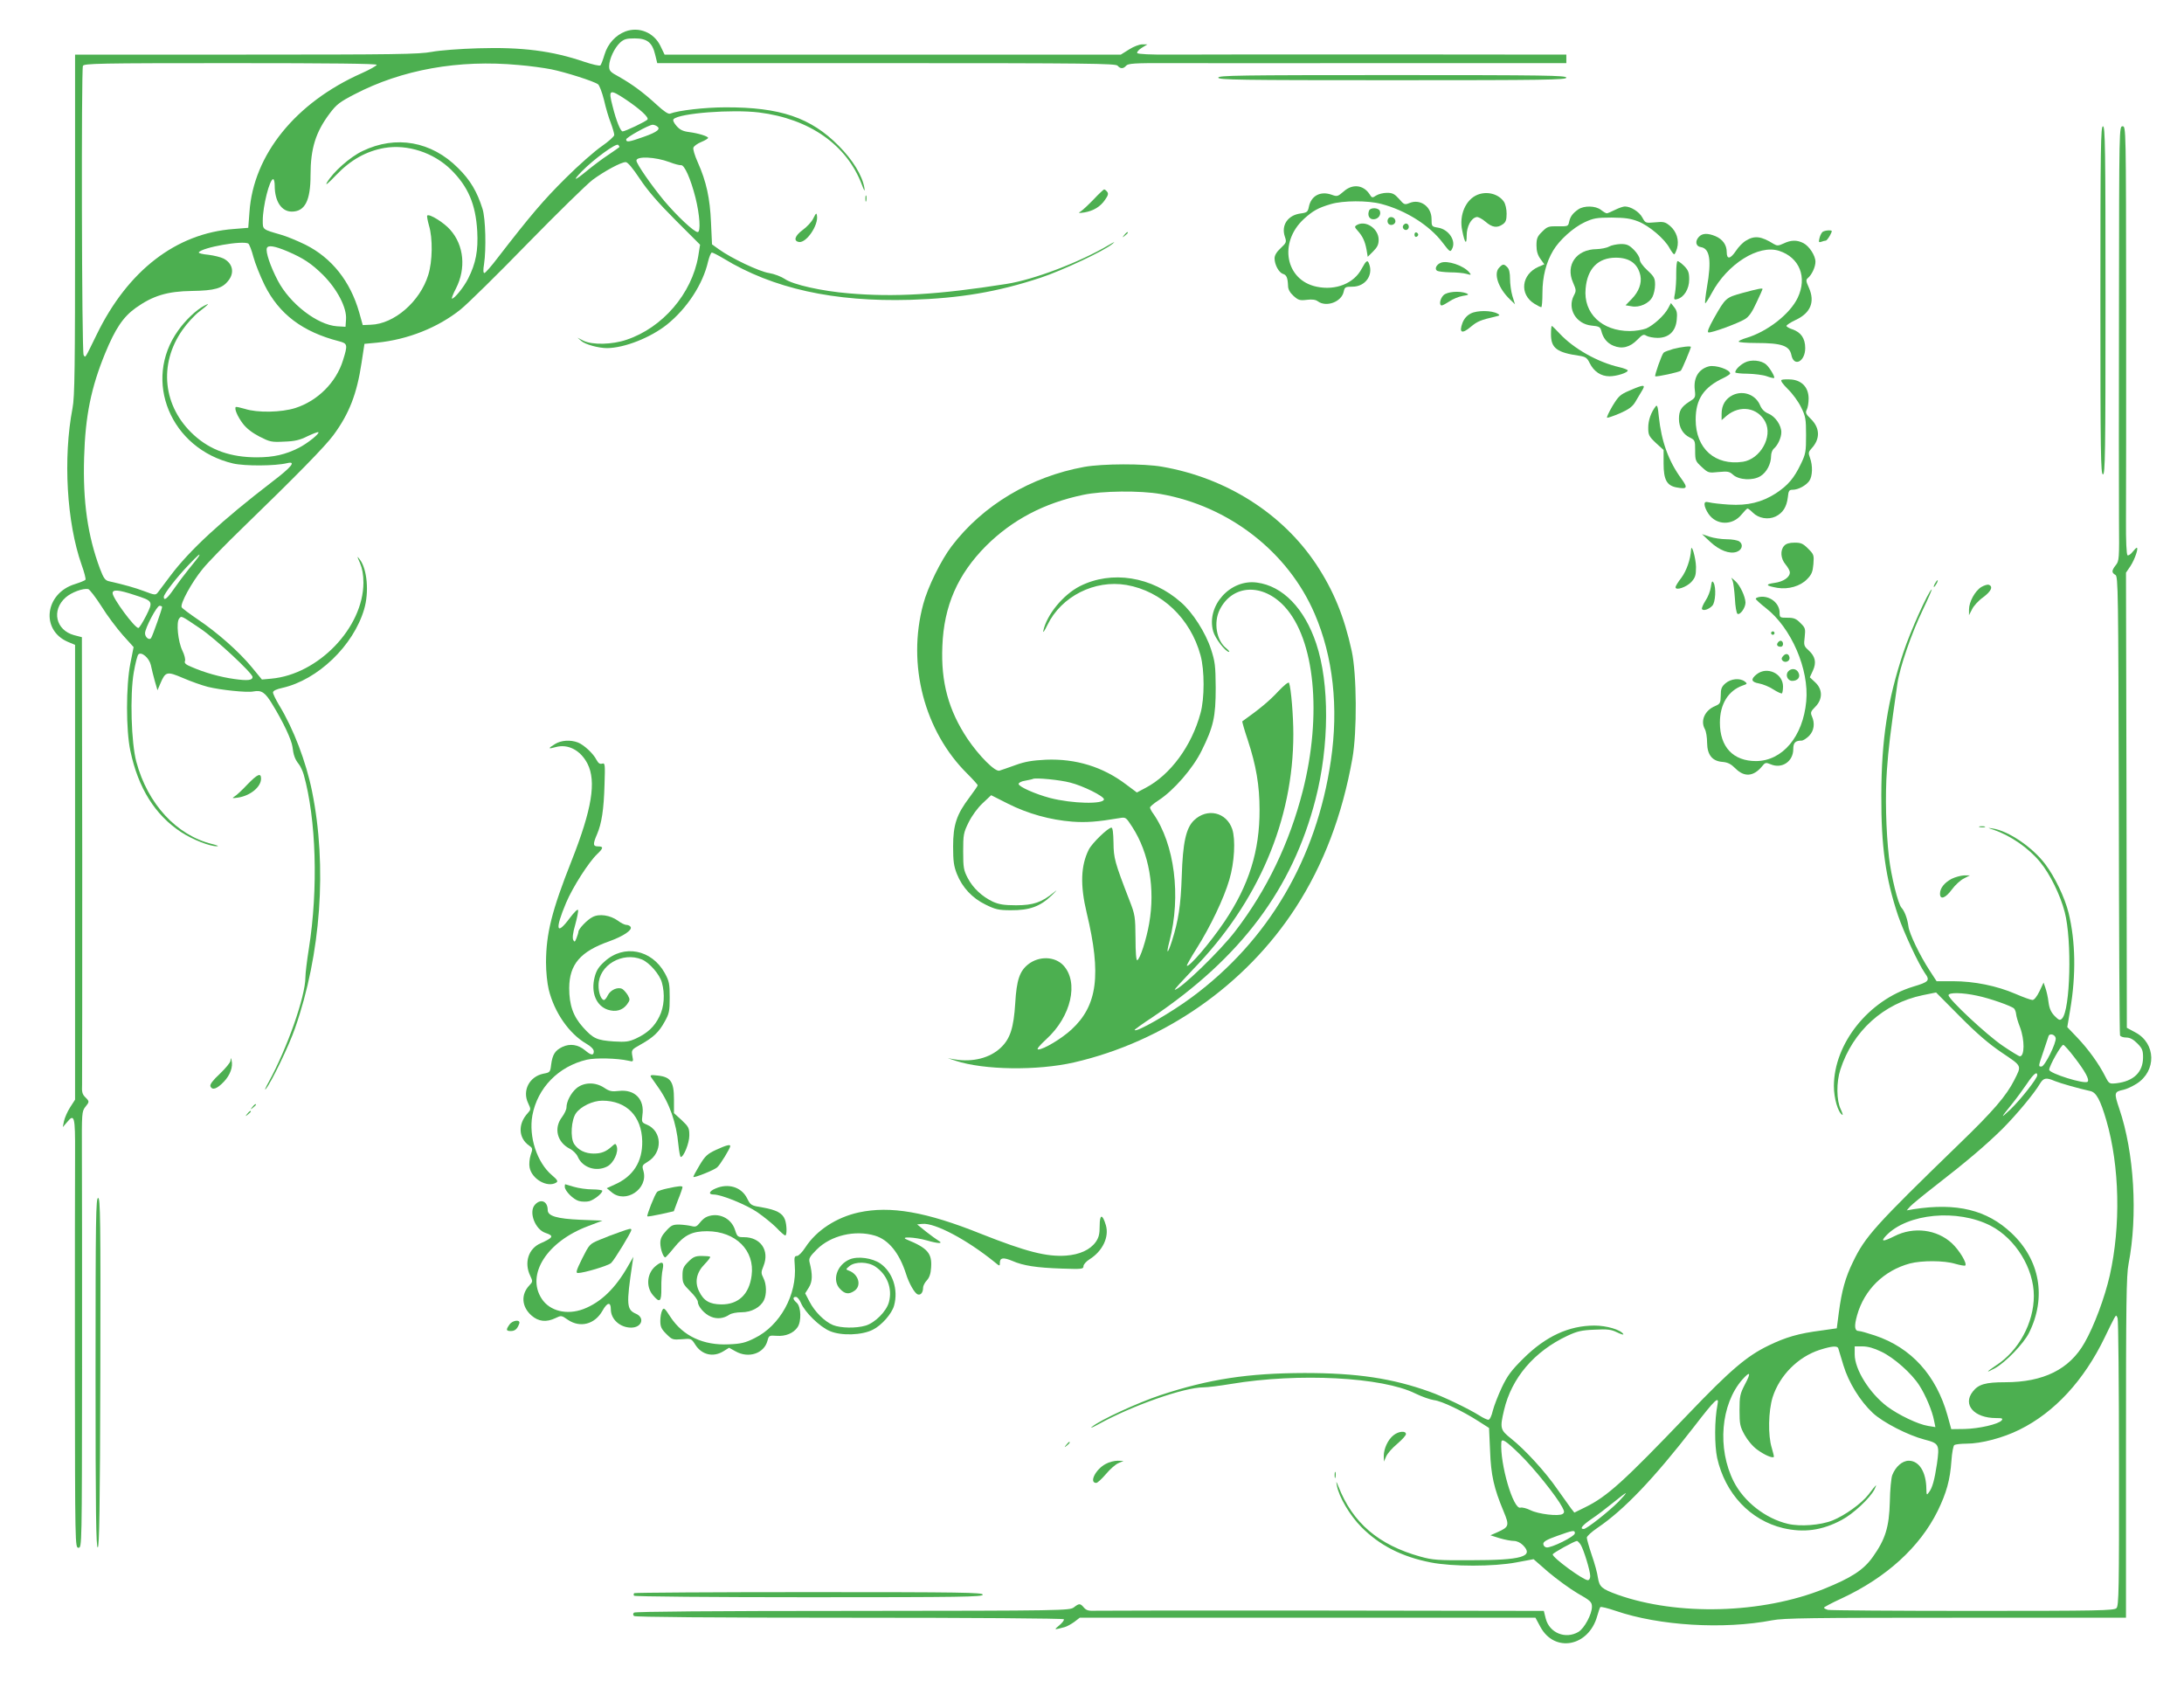 <?xml version="1.0" standalone="no"?>
<!DOCTYPE svg PUBLIC "-//W3C//DTD SVG 20010904//EN"
 "http://www.w3.org/TR/2001/REC-SVG-20010904/DTD/svg10.dtd">
<svg version="1.0" xmlns="http://www.w3.org/2000/svg"
 width="1280pt" height="989pt" viewBox="0 0 1280 989"
 preserveAspectRatio="xMidYMid meet">
<g transform="translate(0,989) scale(0.1,-0.1)"
fill="#4caf50" stroke="none">
<path d="M3666 9706 c-58 -22 -104 -72 -123 -136 -9 -30 -20 -59 -24 -63 -4
-5 -47 5 -95 21 -187 64 -365 87 -623 79 -103 -3 -224 -12 -271 -21 -74 -14
-214 -16 -1087 -16 l-1003 0 0 -997 c0 -836 -2 -1010 -15 -1075 -56 -293 -34
-670 53 -917 16 -44 26 -84 23 -88 -3 -5 -31 -16 -62 -26 -176 -54 -202 -269
-42 -338 l43 -18 0 -1333 0 -1332 -29 -45 c-16 -25 -32 -62 -36 -81 l-7 -35
25 29 c43 53 48 33 47 -183 -1 -108 -1 -672 -1 -1253 1 -1051 1 -1058 21
-1058 20 0 20 7 21 1043 0 573 0 1148 -1 1277 -1 224 0 237 19 262 26 32 26
33 0 59 -17 17 -20 31 -18 72 1 29 1 630 1 1337 l-2 1286 -46 12 c-107 29
-134 146 -49 221 34 30 102 55 132 49 8 -2 43 -47 77 -100 33 -54 90 -129 125
-169 l64 -71 -19 -96 c-26 -131 -26 -391 0 -512 46 -218 144 -375 297 -476 67
-44 171 -85 211 -83 13 0 0 6 -29 13 -208 51 -378 235 -444 482 -30 112 -38
390 -15 524 9 52 21 99 27 105 18 18 63 -20 73 -62 4 -21 15 -63 23 -93 l16
-55 17 40 c30 70 38 72 132 32 46 -20 111 -43 146 -52 72 -18 230 -35 267 -27
48 9 69 -5 111 -75 65 -106 112 -207 118 -249 6 -49 14 -73 38 -103 10 -13 22
-40 28 -60 73 -260 86 -670 30 -1021 -11 -69 -20 -144 -20 -166 0 -114 -107
-417 -215 -614 -20 -36 -27 -54 -16 -40 32 39 136 255 170 354 152 434 189
949 100 1388 -35 174 -109 368 -194 507 -19 32 -35 65 -35 73 0 10 19 19 55
27 208 47 416 247 479 460 30 101 18 236 -25 292 -18 23 -18 22 1 -21 13 -31
20 -67 20 -115 -1 -263 -264 -537 -540 -562 l-55 -5 -60 73 c-74 90 -202 203
-317 280 -47 32 -90 64 -93 70 -12 18 60 149 122 224 31 39 136 146 233 240
324 314 486 480 534 545 93 126 138 243 165 424 l17 111 74 7 c181 18 358 89
490 195 41 33 218 207 393 387 175 179 346 346 380 372 69 51 167 104 194 104
12 0 41 -35 83 -98 45 -68 108 -141 209 -242 l144 -144 -11 -69 c-38 -218
-208 -417 -420 -488 -85 -29 -200 -31 -252 -6 l-35 18 23 -20 c23 -20 101 -41
150 -41 102 1 254 61 351 138 118 95 211 237 241 370 7 28 17 52 22 52 6 0 37
-16 69 -35 289 -176 646 -255 1094 -242 291 9 512 46 765 130 124 41 372 157
420 198 18 14 12 13 -20 -6 -170 -101 -440 -204 -602 -229 -399 -63 -657 -78
-923 -55 -159 13 -328 51 -375 84 -21 14 -62 30 -93 35 -58 9 -222 87 -295
140 l-39 28 -6 129 c-6 141 -27 239 -78 353 -17 38 -29 77 -25 85 3 9 24 24
46 33 22 9 40 20 40 24 0 9 -56 27 -111 34 -38 5 -55 14 -75 37 -16 19 -22 33
-16 39 35 35 342 58 500 39 297 -37 515 -190 603 -423 15 -39 19 -44 15 -19
-12 72 -68 164 -151 247 -163 165 -343 226 -663 225 -120 0 -276 -18 -325 -37
-10 -4 -37 14 -79 53 -75 69 -142 119 -220 163 -52 28 -58 35 -58 63 1 42 31
106 64 137 23 21 38 25 86 25 73 0 103 -24 120 -96 l12 -49 1343 0 c1181 0
1344 -2 1355 -15 16 -19 34 -19 50 0 11 13 49 16 249 15 130 0 707 -1 1284 0
l1047 0 0 25 0 25 -1057 1 c-582 0 -1146 0 -1255 -1 -126 -1 -198 3 -203 9 -3
6 9 20 27 31 l33 20 -31 0 c-16 0 -51 -13 -77 -30 l-48 -30 -1337 0 -1337 0
-25 52 c-38 77 -124 113 -204 84z m-1458 -196 c-2 -6 -41 -28 -88 -49 -388
-172 -635 -478 -658 -814 l-7 -92 -86 -7 c-337 -25 -620 -244 -802 -618 -72
-147 -66 -138 -77 -120 -11 16 -14 1668 -4 1694 6 14 91 16 866 16 591 0 859
-3 856 -10z m832 -1 c63 -5 149 -17 190 -25 84 -17 251 -70 275 -88 8 -6 24
-48 35 -92 10 -45 28 -106 40 -135 11 -30 20 -61 20 -70 0 -8 -33 -38 -72 -65
-40 -27 -137 -112 -214 -189 -129 -128 -204 -216 -398 -467 -37 -49 -72 -88
-77 -88 -7 0 -8 17 -2 53 13 86 9 266 -9 323 -32 101 -71 168 -143 239 -156
157 -365 194 -560 100 -74 -35 -173 -123 -209 -185 -12 -21 7 -5 54 44 85 89
176 140 283 159 135 23 288 -27 390 -127 101 -100 145 -203 154 -361 6 -113
-8 -188 -53 -277 -25 -50 -80 -118 -95 -118 -4 0 6 27 23 59 60 117 48 253
-33 344 -36 42 -123 96 -135 84 -3 -3 2 -29 10 -58 23 -75 21 -211 -4 -290
-48 -156 -200 -288 -337 -292 l-47 -2 -21 75 c-52 182 -161 319 -315 396 -47
23 -112 50 -145 59 -107 31 -105 29 -105 82 0 85 40 243 61 243 5 0 9 -17 9
-38 0 -92 40 -152 100 -152 77 0 110 64 110 213 0 157 30 253 113 363 39 52
59 67 144 111 278 145 611 205 963 172z m629 -203 c83 -56 134 -103 126 -116
-7 -11 -131 -70 -146 -70 -12 0 -37 61 -58 145 -27 102 -20 106 78 41z m180
-155 c26 -16 5 -34 -74 -62 -90 -32 -105 -34 -105 -16 0 12 132 85 155 86 6 0
16 -3 24 -8z m-220 -124 c-2 -2 -32 -23 -66 -46 -34 -22 -89 -64 -122 -91 -75
-62 -89 -64 -31 -4 71 72 201 167 213 155 6 -6 9 -12 6 -14z m295 -87 c30 -12
60 -19 67 -18 20 4 57 -80 85 -190 25 -100 32 -202 13 -202 -21 0 -121 94
-197 184 -75 91 -162 216 -162 235 0 27 111 22 194 -9z m-2468 -478 c5 -4 19
-38 29 -77 10 -38 40 -113 66 -166 85 -170 222 -274 437 -329 49 -13 51 -20
22 -112 -40 -129 -148 -237 -279 -279 -82 -26 -222 -29 -296 -5 -27 8 -51 13
-53 11 -10 -9 10 -56 41 -97 21 -28 56 -55 97 -76 61 -31 70 -34 145 -30 63 2
92 9 138 32 32 15 60 26 63 23 8 -8 -65 -66 -114 -91 -79 -40 -149 -56 -247
-56 -153 0 -272 42 -369 131 -181 165 -208 414 -67 615 27 39 72 88 100 109
55 42 64 53 29 34 -48 -25 -111 -85 -154 -146 -210 -293 -44 -693 322 -779 69
-16 248 -15 317 2 55 13 27 -22 -90 -111 -293 -225 -483 -400 -595 -550 -33
-44 -66 -88 -73 -97 -13 -16 -18 -16 -78 7 -56 21 -120 39 -209 59 -22 5 -31
18 -52 73 -72 193 -101 394 -93 653 7 243 41 409 123 609 60 146 106 214 180
267 100 71 184 97 329 99 133 2 178 15 213 60 38 47 26 102 -28 130 -16 8 -56
18 -89 22 -33 3 -58 9 -56 14 18 29 261 72 291 51z m229 -45 c93 -40 140 -71
208 -138 83 -83 140 -192 135 -260 l-3 -44 -50 3 c-115 8 -276 132 -347 268
-44 84 -72 168 -64 190 7 19 45 13 121 -19z m-521 -1789 c-5 -7 -29 -39 -56
-71 -26 -32 -66 -85 -88 -117 -39 -57 -60 -74 -60 -48 0 17 75 114 144 186 58
61 75 75 60 50z m-378 -224 c112 -36 113 -37 70 -123 -20 -39 -40 -71 -45 -71
-22 0 -151 175 -151 204 0 23 35 20 126 -10z m164 -71 c0 -12 -55 -167 -64
-181 -10 -17 -36 3 -36 27 0 30 69 161 85 161 8 0 15 -3 15 -7z m225 -127 c88
-59 305 -261 305 -283 0 -20 -29 -23 -107 -12 -80 11 -174 37 -249 70 -35 14
-45 23 -40 35 4 9 -3 37 -15 61 -26 54 -37 166 -19 188 14 17 8 20 125 -59z"/>
<path d="M7140 9435 c0 -13 120 -15 1020 -15 900 0 1020 2 1020 15 0 13 -120
15 -1020 15 -900 0 -1020 -2 -1020 -15z"/>
<path d="M12310 8130 c0 -900 2 -1020 15 -1020 13 0 15 120 15 1020 0 900 -2
1020 -15 1020 -13 0 -15 -120 -15 -1020z"/>
<path d="M12419 8113 c-1 -571 -1 -1144 0 -1274 2 -223 1 -237 -19 -261 -25
-32 -25 -44 -2 -57 16 -9 17 -85 20 -1348 1 -736 4 -1344 7 -1350 2 -7 18 -13
36 -13 22 0 41 -10 65 -34 29 -29 34 -41 34 -82 0 -87 -55 -140 -156 -152 -41
-4 -43 -4 -65 39 -37 74 -100 161 -163 227 l-60 63 17 102 c35 205 31 401 -9
566 -22 90 -81 213 -138 288 -75 99 -215 194 -307 208 -33 5 -33 5 6 -8 99
-34 204 -106 272 -189 57 -69 118 -192 144 -293 43 -164 33 -575 -16 -624 -12
-12 -18 -10 -43 15 -21 22 -31 43 -36 81 -3 28 -12 66 -18 83 l-11 32 -24 -51
c-15 -31 -31 -51 -41 -51 -9 0 -54 16 -100 36 -109 47 -242 74 -365 74 l-97 0
-41 63 c-58 89 -119 216 -124 258 -6 45 -22 89 -41 110 -20 22 -60 184 -73
294 -18 158 -23 366 -12 514 9 126 19 210 61 503 14 97 82 295 150 436 32 67
55 120 51 118 -20 -13 -125 -246 -165 -367 -94 -282 -129 -512 -130 -839 -1
-302 25 -486 98 -705 34 -99 119 -282 157 -337 32 -44 25 -52 -69 -80 -261
-80 -463 -333 -464 -582 0 -72 24 -154 49 -169 6 -4 1 11 -9 33 -25 51 -26
159 -2 232 73 226 253 388 482 436 l79 16 139 -140 c100 -101 169 -160 247
-213 120 -81 116 -73 72 -161 -46 -91 -122 -180 -324 -375 -493 -478 -550
-542 -621 -690 -45 -92 -66 -168 -83 -297 l-12 -92 -91 -13 c-133 -17 -208
-39 -309 -88 -128 -62 -223 -143 -471 -402 -379 -396 -474 -482 -602 -545
l-65 -32 -19 24 c-10 14 -46 64 -80 112 -70 102 -190 233 -272 298 -64 51 -66
61 -41 167 44 188 177 344 371 435 58 27 83 33 160 36 76 4 97 1 132 -16 23
-11 39 -16 36 -10 -16 26 -99 50 -169 50 -150 0 -286 -63 -416 -192 -71 -70
-94 -101 -127 -170 -22 -47 -46 -109 -53 -137 -7 -31 -18 -53 -26 -53 -7 0
-31 11 -51 24 -65 41 -213 112 -292 140 -220 79 -426 110 -735 110 -331 -1
-558 -35 -845 -130 -132 -44 -350 -144 -400 -185 -14 -11 4 -4 40 16 196 108
499 215 614 215 22 0 95 9 161 20 396 66 887 40 1080 -56 39 -19 88 -36 110
-39 44 -5 166 -63 261 -124 l61 -39 6 -133 c5 -144 23 -221 79 -355 35 -84 33
-92 -36 -123 l-41 -18 54 -17 c30 -9 68 -16 83 -16 18 0 39 -10 54 -25 66 -67
-7 -88 -306 -88 -193 -1 -223 1 -295 21 -245 68 -398 198 -481 412 -13 32 -14
33 -9 5 12 -67 76 -175 143 -243 107 -108 238 -175 407 -208 127 -25 368 -25
501 0 l102 19 87 -76 c49 -41 125 -97 171 -124 76 -43 84 -51 84 -79 0 -43
-44 -126 -79 -147 -76 -45 -171 -6 -192 79 l-11 44 -1282 2 c-704 1 -1307 0
-1338 -1 -47 -2 -60 1 -75 18 -22 26 -28 26 -59 2 -24 -19 -55 -20 -1297 -21
-813 0 -1275 -4 -1281 -10 -7 -7 -7 -13 0 -20 6 -6 448 -10 1261 -10 727 0
1254 -4 1258 -9 3 -5 -9 -21 -27 -36 -33 -27 -32 -27 32 -10 14 4 39 18 57 31
l31 24 1335 0 1336 0 28 -52 c83 -156 284 -118 334 62 7 25 15 48 18 52 4 4
44 -6 91 -22 254 -87 631 -110 917 -55 66 13 233 15 1076 15 l997 0 0 998 c0
842 2 1009 15 1075 55 285 33 653 -54 909 -32 95 -31 100 25 112 18 4 52 20
76 35 118 75 114 237 -7 301 l-50 27 -2 1334 -3 1333 27 40 c24 37 48 106 36
106 -3 0 -14 -11 -25 -25 -11 -14 -24 -22 -29 -19 -6 4 -10 84 -9 208 1 110 1
675 1 1254 -1 1045 -1 1052 -21 1052 -20 0 -20 -7 -21 -1037z m-831 -4058 c73
-15 201 -60 216 -75 5 -5 11 -20 12 -32 1 -13 11 -48 23 -78 28 -75 27 -170
-1 -170 -5 0 -51 28 -101 62 -93 63 -317 272 -317 296 0 17 81 16 168 -3z
m460 -248 c5 -27 -64 -167 -83 -167 -19 0 -20 -2 11 88 14 43 28 83 30 90 6
19 38 10 42 -11z m108 -111 c67 -87 91 -133 79 -145 -18 -16 -225 49 -225 70
0 23 72 150 83 146 6 -2 35 -34 63 -71z m-216 -107 c0 -19 -96 -141 -156 -199
-63 -59 -61 -55 9 32 25 31 64 84 87 118 38 57 60 74 60 49z m103 -34 c32 -13
140 -44 209 -59 34 -8 58 -52 93 -172 78 -268 85 -619 20 -908 -29 -128 -92
-298 -148 -395 -88 -155 -240 -231 -465 -231 -115 0 -157 -12 -190 -55 -61
-77 8 -155 137 -155 36 0 41 -2 32 -14 -19 -22 -132 -48 -217 -50 l-78 -1 -22
80 c-66 236 -213 398 -426 469 -42 14 -84 26 -93 26 -26 0 -29 28 -11 92 42
150 157 263 310 304 69 18 200 18 265 -2 29 -8 55 -13 59 -10 12 12 -34 89
-78 130 -88 82 -225 99 -337 42 -68 -34 -83 -33 -49 3 125 131 418 158 613 58
146 -76 253 -250 253 -411 0 -158 -89 -322 -221 -407 -60 -40 -64 -48 -7 -17
62 34 169 145 200 208 103 207 64 427 -103 584 -144 136 -321 179 -574 140
l-40 -7 20 23 c11 12 79 68 150 123 182 141 297 239 391 332 80 80 187 208
220 265 21 34 36 37 87 15z m376 -2242 c1 -743 -1 -833 -15 -847 -14 -14 -104
-16 -842 -16 -455 0 -837 3 -849 6 -13 4 -23 9 -23 13 0 3 46 28 103 54 262
122 458 300 563 512 52 107 73 181 81 295 3 47 11 88 17 92 6 4 38 8 71 8 86
0 215 34 311 82 205 101 378 289 499 540 24 51 50 102 56 113 12 20 12 20 20
0 4 -11 8 -394 8 -852z m-1645 675 c2 -7 16 -52 30 -99 30 -100 98 -210 172
-279 60 -56 207 -131 303 -156 86 -22 89 -29 73 -143 -14 -93 -27 -141 -47
-166 -13 -19 -14 -17 -15 20 -1 98 -42 165 -103 165 -38 0 -78 -35 -97 -85 -6
-16 -13 -86 -14 -155 -4 -149 -26 -220 -100 -324 -54 -76 -125 -122 -286 -187
-363 -146 -858 -159 -1210 -34 -93 34 -106 45 -115 100 -3 25 -19 84 -36 132
-16 48 -29 94 -29 102 0 9 29 35 63 58 155 105 329 287 566 593 124 161 148
183 137 129 -18 -91 -18 -238 -2 -313 47 -209 194 -365 387 -411 121 -28 227
-14 343 48 67 35 166 128 192 179 18 37 12 32 -35 -30 -41 -53 -139 -123 -211
-152 -70 -28 -189 -37 -261 -20 -132 31 -258 130 -318 248 -98 194 -76 453 50
597 47 53 53 42 16 -27 -29 -56 -32 -70 -32 -152 0 -82 3 -96 30 -145 18 -32
48 -68 75 -87 41 -30 87 -50 96 -42 2 2 -4 26 -12 53 -23 74 -20 215 5 297 41
128 149 237 277 278 70 22 103 25 108 8z m252 -19 c74 -35 178 -127 223 -198
37 -57 76 -151 86 -205 l8 -39 -43 7 c-58 9 -173 64 -240 114 -104 79 -190
217 -190 305 l0 47 46 0 c31 0 67 -10 110 -31z m-2119 -601 c83 -81 216 -247
249 -310 13 -25 14 -32 2 -40 -22 -15 -142 -1 -188 22 -22 11 -49 18 -59 15
-42 -13 -121 258 -112 383 2 25 26 10 108 -70z m578 -279 c-58 -58 -186 -159
-203 -159 -26 0 -9 21 46 59 32 21 88 64 126 95 38 31 71 56 74 56 4 0 -16
-23 -43 -51z m-255 -184 c0 -19 -140 -88 -167 -83 -10 2 -18 11 -18 21 0 13
21 25 80 46 95 34 105 36 105 16z m34 -67 c18 -29 56 -153 56 -184 0 -14 -6
-24 -14 -24 -27 0 -206 131 -206 151 0 8 125 77 142 79 4 0 14 -10 22 -22z"/>
<path d="M7875 8768 c-35 -30 -38 -31 -71 -19 -65 23 -120 -6 -133 -71 -6 -30
-11 -34 -49 -39 -74 -10 -114 -68 -92 -135 11 -32 10 -36 -24 -68 -24 -22 -36
-42 -36 -60 0 -37 25 -83 49 -91 21 -6 28 -22 30 -70 0 -20 11 -40 32 -59 28
-25 37 -28 78 -23 31 4 52 1 65 -9 50 -36 138 -3 151 56 6 28 10 30 52 30 74
0 123 67 97 134 -9 25 -17 20 -43 -28 -45 -87 -153 -130 -265 -106 -182 38
-224 259 -74 397 53 48 83 65 158 87 70 21 216 22 295 1 143 -37 284 -126 360
-227 42 -55 45 -57 55 -37 26 47 -19 115 -82 125 -37 6 -38 7 -38 51 0 72 -66
120 -130 93 -27 -11 -31 -10 -60 24 -27 30 -39 36 -71 36 -22 0 -50 -7 -64
-16 -22 -15 -25 -14 -39 9 -36 54 -100 61 -151 15z"/>
<path d="M6410 8722 c-30 -31 -64 -63 -75 -70 -18 -11 -15 -12 20 -7 53 9 95
34 122 75 18 25 20 36 12 46 -6 8 -14 14 -18 14 -3 0 -31 -26 -61 -58z"/>
<path d="M8660 8749 c-70 -28 -110 -120 -90 -211 15 -75 26 -86 26 -28 0 53
26 102 58 108 9 2 32 -10 52 -27 39 -34 68 -39 102 -15 17 12 22 25 22 62 0
27 -7 57 -16 70 -32 46 -98 63 -154 41z"/>
<path d="M5072 8725 c0 -16 2 -22 5 -12 2 9 2 23 0 30 -3 6 -5 -1 -5 -18z"/>
<path d="M9250 8663 c-33 -23 -47 -42 -54 -74 -5 -25 -8 -26 -65 -25 -56 1
-63 -2 -93 -32 -28 -27 -33 -40 -33 -80 0 -33 7 -57 23 -79 l23 -32 -33 -14
c-102 -44 -115 -162 -25 -217 18 -11 35 -20 40 -20 4 0 7 38 7 84 0 93 21 178
63 248 36 61 118 135 185 166 50 23 69 27 157 27 81 -1 111 -5 157 -23 65 -26
154 -102 183 -156 11 -20 23 -36 27 -36 4 0 11 16 17 35 13 48 -3 98 -41 131
-29 24 -38 26 -89 21 -55 -5 -56 -4 -74 29 -18 33 -67 64 -102 64 -10 0 -36
-9 -58 -20 -22 -11 -43 -20 -48 -20 -5 0 -20 9 -34 20 -32 25 -99 26 -133 3z"/>
<path d="M8024 8656 c-11 -28 1 -51 25 -51 28 0 47 25 38 49 -8 20 -56 21 -63
2z"/>
<path d="M4767 8611 c-9 -20 -38 -51 -63 -69 -46 -34 -55 -64 -22 -70 43 -8
116 98 106 155 -2 17 -6 15 -21 -16z"/>
<path d="M8134 8605 c-4 -9 -2 -21 4 -27 15 -15 44 -1 40 19 -4 23 -36 29 -44
8z"/>
<path d="M7950 8570 c-12 -8 -11 -12 7 -32 29 -32 43 -62 52 -111 l7 -42 32
32 c24 24 32 40 32 68 0 66 -78 118 -130 85z"/>
<path d="M8224 8569 c-10 -17 13 -36 27 -22 12 12 4 33 -11 33 -5 0 -12 -5
-16 -11z"/>
<path d="M10683 8532 c-6 -4 -15 -20 -19 -36 -6 -25 -5 -28 10 -23 10 4 22 7
27 7 4 0 15 14 24 30 15 29 15 30 -7 30 -13 0 -28 -4 -35 -8z"/>
<path d="M6589 8513 c-13 -16 -12 -17 4 -4 9 7 17 15 17 17 0 8 -8 3 -21 -13z"/>
<path d="M8290 8515 c0 -9 5 -15 11 -13 6 2 11 8 11 13 0 5 -5 11 -11 13 -6 2
-11 -4 -11 -13z"/>
<path d="M9956 8501 c-23 -25 -17 -55 12 -59 53 -8 64 -77 36 -236 -8 -48 -13
-90 -10 -93 2 -2 19 24 38 59 91 171 275 287 395 248 120 -39 166 -155 109
-275 -45 -95 -178 -199 -303 -236 -24 -7 -43 -16 -43 -21 0 -4 46 -8 103 -8
150 0 195 -16 206 -71 15 -72 81 -38 81 41 0 57 -25 93 -75 110 -19 6 -35 16
-35 20 0 5 24 21 54 35 88 41 114 106 78 188 -18 40 -19 47 -6 58 23 19 44 65
44 95 0 36 -36 91 -70 109 -38 20 -74 19 -117 -2 -30 -14 -38 -14 -57 -3 -73
46 -113 51 -163 20 -18 -10 -44 -37 -59 -60 -33 -49 -54 -52 -54 -7 0 42 -24
75 -66 93 -46 19 -78 18 -98 -5z"/>
<path d="M9430 8445 c-14 -8 -47 -14 -73 -15 -118 -1 -183 -93 -138 -195 19
-44 20 -49 5 -77 -40 -77 13 -167 104 -176 44 -4 51 -8 57 -31 10 -42 34 -72
71 -87 50 -21 97 -9 139 34 31 32 38 35 55 24 11 -6 40 -12 65 -12 65 0 106
38 112 106 4 39 1 54 -15 74 l-19 24 -16 -30 c-22 -42 -86 -100 -129 -119 -21
-8 -64 -15 -96 -15 -164 0 -273 104 -259 249 10 117 73 181 177 181 81 0 129
-35 144 -105 9 -44 -9 -94 -50 -136 l-37 -38 36 -6 c45 -9 103 17 122 56 8 15
15 47 15 70 0 38 -5 48 -45 85 -27 25 -45 50 -45 64 0 12 -15 37 -34 56 -28
28 -41 34 -77 34 -24 -1 -55 -7 -69 -15z"/>
<path d="M8444 8350 c-26 -10 -38 -37 -21 -47 7 -4 41 -8 77 -9 36 0 79 -4 95
-9 28 -8 29 -7 16 9 -33 40 -129 72 -167 56z"/>
<path d="M9824 8288 c1 -40 -3 -92 -7 -115 -8 -39 -7 -41 12 -36 41 10 71 60
71 115 0 41 -5 54 -29 79 -16 16 -34 29 -39 29 -5 0 -8 -33 -8 -72z"/>
<path d="M8785 8320 c-32 -35 -3 -120 64 -184 l30 -29 -15 48 c-8 27 -14 72
-14 101 0 34 -5 58 -16 68 -20 21 -27 20 -49 -4z"/>
<path d="M10215 8174 c-101 -28 -101 -28 -170 -149 -31 -56 -41 -81 -32 -83
18 -4 173 53 214 78 23 14 42 41 67 96 20 42 36 78 36 80 0 7 -26 2 -115 -22z"/>
<path d="M8460 8160 c-21 -21 -27 -60 -10 -60 5 0 25 11 45 24 19 13 54 28 78
32 34 5 38 8 22 15 -41 16 -114 10 -135 -11z"/>
<path d="M8620 8053 c-23 -12 -39 -30 -49 -56 -21 -57 -3 -66 48 -23 39 33 59
41 146 61 26 6 28 8 12 17 -36 20 -120 20 -157 1z"/>
<path d="M9090 7931 c0 -81 34 -107 167 -126 36 -6 45 -12 60 -43 25 -50 66
-77 116 -77 42 0 107 21 107 34 0 4 -22 13 -48 19 -128 29 -269 109 -351 197
-23 25 -44 45 -46 45 -3 0 -5 -22 -5 -49z"/>
<path d="M9806 7845 c-27 -8 -52 -17 -56 -22 -11 -11 -54 -133 -49 -138 6 -5
142 24 150 33 7 6 59 131 59 139 0 7 -58 0 -104 -12z"/>
<path d="M10225 7765 c-30 -16 -55 -42 -55 -57 0 -4 33 -8 73 -8 39 -1 90 -7
112 -15 21 -8 41 -12 43 -10 6 6 -25 59 -46 78 -28 26 -90 32 -127 12z"/>
<path d="M10015 7743 c-60 -16 -91 -67 -82 -139 5 -44 3 -46 -34 -69 -46 -30
-59 -52 -59 -100 0 -49 23 -89 62 -108 32 -16 33 -18 33 -77 0 -59 2 -63 39
-97 38 -35 40 -35 99 -29 53 5 63 3 84 -16 34 -31 117 -36 161 -8 36 22 62 72
62 118 0 16 7 35 16 43 23 19 44 64 44 96 0 41 -35 92 -75 109 -23 9 -40 26
-49 48 -26 63 -98 90 -160 61 -43 -21 -66 -59 -66 -110 l0 -37 30 26 c78 65
182 48 226 -36 45 -87 -29 -218 -131 -234 -163 -24 -277 77 -277 247 0 120 47
190 165 245 20 10 37 21 37 25 0 23 -86 52 -125 42z"/>
<path d="M10442 7664 c-8 -4 4 -22 37 -55 27 -26 62 -74 77 -106 26 -52 29
-68 29 -163 0 -97 -2 -110 -31 -170 -40 -83 -75 -124 -146 -171 -83 -53 -165
-73 -275 -66 -48 3 -100 9 -115 13 -23 5 -28 3 -28 -13 0 -11 10 -35 23 -54
46 -68 141 -70 194 -4 16 19 31 35 35 35 4 0 18 -11 31 -24 34 -34 90 -43 133
-23 43 21 65 56 72 112 4 40 8 45 29 45 32 0 78 25 97 52 19 27 21 89 4 135
-11 29 -9 35 9 55 52 56 50 120 -4 173 -29 28 -33 37 -24 54 6 11 11 40 11 65
0 64 -38 106 -100 112 -25 2 -51 1 -58 -2z"/>
<path d="M9552 7602 c-57 -24 -66 -33 -102 -92 -21 -36 -35 -66 -31 -68 4 -1
38 10 75 26 50 22 72 38 88 63 11 19 29 49 40 67 25 40 15 41 -70 4z"/>
<path d="M9704 7509 c-27 -34 -44 -81 -44 -125 0 -43 4 -51 45 -90 l45 -41 0
-80 c0 -94 19 -128 74 -139 65 -12 70 -4 30 51 -76 104 -117 220 -132 364 -5
57 -10 71 -18 60z"/>
<path d="M6355 7154 c-314 -57 -594 -224 -777 -464 -62 -81 -141 -241 -167
-340 -96 -355 6 -745 259 -995 33 -33 60 -63 60 -67 0 -4 -22 -36 -49 -72 -74
-98 -95 -159 -95 -286 0 -86 4 -115 22 -161 32 -80 90 -142 168 -180 57 -28
76 -33 147 -33 110 -1 172 21 240 86 32 31 37 38 13 18 -71 -58 -120 -75 -221
-75 -70 0 -100 5 -136 21 -63 30 -116 79 -147 138 -24 46 -27 61 -27 156 0 99
2 110 32 171 20 40 53 85 82 112 l50 47 99 -50 c115 -58 247 -95 377 -105 81
-6 147 -1 277 21 36 6 37 5 74 -52 99 -153 135 -361 99 -566 -16 -93 -54 -210
-70 -215 -6 -2 -10 46 -10 130 -1 125 -3 137 -34 217 -89 230 -94 251 -95 342
-1 59 -5 88 -12 88 -20 0 -114 -91 -133 -129 -47 -94 -51 -208 -12 -371 87
-362 63 -543 -89 -683 -57 -53 -164 -117 -195 -117 -12 0 5 21 48 61 145 132
191 333 99 432 -50 53 -142 56 -206 6 -50 -40 -68 -91 -76 -229 -9 -142 -29
-206 -83 -258 -64 -62 -166 -88 -272 -70 l-40 7 45 -15 c167 -55 479 -59 694
-10 530 122 1005 453 1299 906 164 253 274 543 333 875 28 155 26 495 -4 631
-44 201 -106 353 -208 507 -199 299 -528 507 -903 572 -106 19 -349 18 -456
-1z m447 -159 c400 -70 747 -339 903 -702 108 -251 141 -548 95 -860 -84 -575
-366 -1055 -815 -1387 -122 -91 -335 -213 -335 -191 0 2 46 36 103 73 519 350
822 753 957 1278 81 313 83 678 4 913 -69 206 -196 337 -347 357 -156 22 -298
-135 -257 -285 11 -41 72 -121 93 -121 5 0 -2 9 -15 20 -59 46 -77 153 -39
228 75 148 252 156 380 17 177 -192 220 -634 106 -1081 -78 -304 -210 -579
-394 -819 -88 -116 -325 -345 -356 -345 -4 0 44 53 106 118 384 395 589 876
589 1380 0 106 -13 267 -25 300 -3 8 -28 -12 -66 -52 -49 -53 -108 -102 -208
-173 -2 -1 12 -51 32 -110 49 -149 69 -266 69 -408 1 -241 -62 -442 -205 -655
-82 -122 -209 -271 -221 -259 -2 2 23 47 56 99 81 128 161 295 193 405 30 101
37 235 17 296 -34 100 -147 126 -224 52 -47 -45 -66 -131 -72 -328 -6 -173
-19 -257 -57 -378 -26 -81 -36 -83 -15 -3 69 265 30 569 -95 748 -11 14 -19
31 -19 36 0 5 22 24 50 42 88 57 202 187 253 292 69 139 82 197 82 368 -1 131
-4 153 -28 227 -32 97 -107 214 -175 273 -171 152 -407 189 -593 95 -98 -50
-194 -167 -214 -260 -4 -18 6 -4 24 33 81 167 276 266 463 234 207 -36 375
-196 434 -412 24 -87 24 -253 0 -339 -52 -193 -177 -362 -322 -438 l-51 -27
-63 47 c-137 104 -296 152 -470 145 -80 -4 -123 -11 -180 -32 -41 -15 -83 -29
-92 -32 -25 -9 -119 85 -188 187 -111 167 -156 331 -147 543 9 236 90 420 256
587 154 153 340 251 569 299 111 24 335 26 454 5z m-530 -1691 c76 -19 198
-80 198 -98 0 -30 -186 -26 -317 8 -86 23 -183 66 -183 82 0 7 16 16 38 19 20
4 42 8 47 11 19 7 157 -6 217 -22z"/>
<path d="M10023 6715 c55 -51 114 -73 155 -59 32 11 41 43 16 61 -10 7 -43 13
-75 13 -31 0 -76 7 -100 15 l-44 15 48 -45z"/>
<path d="M10457 6692 c-25 -27 -21 -76 8 -110 14 -17 25 -37 25 -46 0 -29 -38
-55 -91 -62 -56 -8 -50 -17 19 -29 64 -10 133 10 172 50 28 28 34 44 38 89 4
53 3 57 -31 91 -30 30 -42 35 -79 35 -31 0 -50 -6 -61 -18z"/>
<path d="M9911 6668 c-3 -55 -27 -124 -57 -164 -19 -24 -34 -49 -34 -55 0 -22
64 0 93 31 23 26 27 39 27 88 -1 51 -27 143 -29 100z"/>
<path d="M10155 6485 c4 -11 10 -57 13 -103 2 -45 9 -85 15 -89 15 -9 47 35
47 66 -1 35 -32 102 -60 126 l-23 20 8 -20z"/>
<path d="M10027 6450 c-3 -23 -17 -59 -32 -81 -14 -22 -23 -44 -20 -48 7 -13
41 -2 61 20 18 20 23 105 7 134 -8 14 -11 9 -16 -25z"/>
<path d="M11340 6470 c-6 -11 -8 -20 -6 -20 3 0 10 9 16 20 6 11 8 20 6 20 -3
0 -10 -9 -16 -20z"/>
<path d="M11612 6450 c-37 -23 -72 -87 -72 -132 l0 -33 18 35 c9 19 38 51 65
70 47 35 60 63 33 73 -7 3 -27 -3 -44 -13z"/>
<path d="M10313 6392 c-13 -2 -23 -7 -23 -11 0 -4 27 -29 59 -54 149 -115 255
-360 237 -547 -19 -206 -139 -349 -294 -350 -134 0 -212 82 -212 225 0 109 49
188 134 218 27 9 28 11 11 24 -29 21 -80 16 -112 -11 -23 -20 -28 -32 -28 -72
-1 -44 -4 -49 -32 -61 -61 -25 -89 -86 -61 -136 7 -12 13 -48 13 -80 1 -72 31
-108 92 -112 30 -3 48 -12 75 -39 51 -51 105 -47 154 12 19 24 23 25 52 13 66
-28 132 17 132 89 0 38 12 50 49 50 9 0 29 13 44 28 29 30 35 73 16 115 -9 21
-7 28 20 55 44 44 44 102 0 143 l-32 30 18 39 c22 48 14 83 -25 119 -28 25
-29 30 -23 78 5 48 4 54 -25 82 -25 26 -39 31 -76 31 -44 0 -46 1 -46 29 0 57
-58 102 -117 93z"/>
<path d="M10380 6180 c0 -5 5 -10 10 -10 6 0 10 5 10 10 0 6 -4 10 -10 10 -5
0 -10 -4 -10 -10z"/>
<path d="M10421 6126 c-12 -14 -5 -26 16 -26 15 0 18 26 4 34 -5 3 -14 0 -20
-8z"/>
<path d="M10450 6045 c-10 -11 -10 -19 -2 -27 15 -15 44 -2 40 19 -4 23 -22
27 -38 8z"/>
<path d="M10480 5955 c-18 -21 -3 -55 24 -55 33 0 50 23 36 49 -12 24 -42 27
-60 6z"/>
<path d="M10296 5939 c-37 -29 -33 -46 13 -54 22 -4 60 -19 84 -35 25 -16 48
-26 51 -23 3 4 6 22 6 40 0 76 -93 120 -154 72z"/>
<path d="M3253 5530 c-43 -26 -42 -31 4 -18 72 20 145 -18 186 -97 53 -104 26
-268 -93 -569 -116 -293 -149 -425 -150 -595 0 -55 7 -123 16 -160 33 -134
119 -258 220 -317 28 -16 44 -33 44 -45 0 -26 -16 -24 -51 6 -41 34 -88 41
-133 20 -43 -21 -58 -44 -66 -105 -5 -43 -7 -45 -46 -52 -81 -17 -124 -98 -89
-172 17 -36 17 -38 -2 -59 -59 -64 -55 -147 9 -191 20 -14 21 -18 8 -55 -7
-22 -10 -54 -6 -73 13 -68 105 -120 156 -88 12 7 7 16 -26 44 -87 74 -136 225
-114 349 30 162 153 288 319 327 52 12 178 9 245 -6 28 -7 29 -6 22 28 -6 35
-5 37 47 66 77 43 109 74 142 134 27 48 30 62 30 143 0 81 -3 95 -29 143 -77
138 -240 170 -352 68 -35 -31 -49 -53 -59 -92 -23 -90 9 -168 77 -191 46 -15
86 -4 112 30 19 26 19 30 6 54 -8 14 -23 31 -32 37 -25 15 -70 -4 -86 -37 -7
-15 -17 -27 -22 -27 -17 0 -33 44 -32 87 1 117 140 198 255 150 44 -19 103
-87 116 -134 19 -68 14 -144 -15 -201 -29 -59 -69 -96 -137 -128 -42 -19 -60
-21 -130 -17 -99 7 -121 17 -180 83 -58 64 -81 131 -81 230 1 139 65 214 235
274 83 30 136 66 125 84 -4 7 -15 12 -25 12 -9 0 -32 11 -50 25 -45 32 -109
42 -148 21 -31 -15 -83 -70 -83 -86 0 -5 -5 -21 -11 -37 -9 -23 -12 -25 -19
-12 -6 11 -3 41 11 89 11 40 19 79 17 87 -2 8 -23 -13 -48 -46 -80 -108 -89
-70 -22 89 39 92 132 237 181 284 38 36 39 46 6 46 -30 0 -31 13 -6 71 27 62
40 145 44 292 4 119 3 127 -14 122 -13 -4 -22 2 -33 22 -19 38 -75 89 -109
102 -44 17 -99 13 -134 -9z"/>
<path d="M1450 5293 c-30 -32 -64 -64 -75 -70 -17 -11 -15 -12 20 -7 73 11
135 63 135 111 0 36 -21 27 -80 -34z"/>
<path d="M11603 5043 c9 -2 23 -2 30 0 6 3 -1 5 -18 5 -16 0 -22 -2 -12 -5z"/>
<path d="M11438 4740 c-43 -23 -68 -55 -68 -87 0 -38 32 -27 70 25 19 26 51
55 70 64 l35 18 -35 0 c-19 -1 -52 -10 -72 -20z"/>
<path d="M1351 3675 c0 -11 -29 -45 -62 -77 -41 -38 -59 -62 -56 -73 10 -26
38 -17 78 25 38 39 56 89 46 127 -4 16 -5 16 -6 -2z"/>
<path d="M3815 3579 c5 -8 24 -35 42 -60 67 -94 107 -208 119 -338 4 -39 10
-71 14 -71 17 0 50 81 50 126 0 44 -4 51 -45 90 l-45 41 0 81 c0 102 -19 131
-94 139 -40 5 -47 3 -41 -8z"/>
<path d="M3379 3513 c-33 -28 -59 -78 -59 -113 0 -12 -12 -37 -26 -56 -50 -65
-29 -148 46 -186 18 -9 39 -30 46 -46 27 -64 107 -91 172 -58 39 20 69 86 56
120 -6 16 -8 16 -28 -2 -34 -31 -62 -42 -106 -42 -50 0 -91 20 -115 56 -24 37
-17 142 11 181 29 40 99 73 154 73 142 0 231 -91 234 -238 2 -120 -53 -206
-162 -254 l-46 -21 28 -23 c82 -71 217 19 187 124 -9 31 -8 34 25 54 89 53 86
180 -6 218 -29 12 -30 15 -25 55 14 92 -44 153 -138 142 -41 -5 -55 -2 -85 18
-52 35 -119 34 -163 -2z"/>
<path d="M1479 3403 c-13 -16 -12 -17 4 -4 9 7 17 15 17 17 0 8 -8 3 -21 -13z"/>
<path d="M1449 3363 c-13 -16 -12 -17 4 -4 9 7 17 15 17 17 0 8 -8 3 -21 -13z"/>
<path d="M4197 3152 c-51 -24 -64 -35 -98 -92 -21 -35 -37 -65 -35 -67 6 -6
121 40 139 56 17 14 77 112 77 125 0 11 -24 5 -83 -22z"/>
<path d="M3310 2936 c0 -25 50 -75 83 -84 18 -5 45 -5 61 -1 30 9 76 46 76 61
0 4 -26 8 -58 8 -33 0 -81 7 -108 15 -27 8 -50 15 -51 15 -2 0 -3 -6 -3 -14z"/>
<path d="M3913 2926 c-29 -6 -57 -15 -62 -21 -13 -13 -62 -137 -57 -143 3 -2
38 4 80 13 l75 17 25 67 c15 36 26 70 26 74 0 9 -23 7 -87 -7z"/>
<path d="M4193 2925 c-38 -16 -43 -35 -10 -35 45 0 192 -60 256 -104 36 -25
86 -65 111 -90 24 -26 48 -46 52 -46 11 0 10 63 -2 94 -14 37 -50 56 -130 70
-68 11 -71 13 -91 53 -33 67 -111 91 -186 58z"/>
<path d="M560 1844 c0 -816 3 -1025 13 -1022 9 4 13 220 15 1026 2 904 0 1022
-13 1022 -13 0 -15 -119 -15 -1026z"/>
<path d="M3135 2830 c-38 -42 1 -145 62 -165 51 -17 47 -27 -29 -61 -71 -31
-97 -113 -61 -189 16 -34 16 -36 -5 -58 -50 -53 -45 -125 13 -176 41 -36 87
-41 141 -15 33 16 35 16 72 -10 72 -49 158 -27 203 53 28 50 49 54 49 8 0 -58
54 -107 119 -107 62 0 82 57 29 81 -56 24 -58 52 -22 294 l6 40 -31 -54 c-75
-132 -160 -213 -261 -252 -98 -37 -198 -12 -245 60 -93 142 31 336 272 426
l84 32 -129 5 c-138 6 -192 22 -192 57 0 52 -41 69 -75 31z"/>
<path d="M5033 2785 c-132 -29 -249 -106 -313 -205 -18 -28 -40 -50 -49 -50
-15 0 -17 -8 -13 -55 14 -171 -86 -354 -236 -427 -54 -27 -79 -33 -151 -36
-149 -7 -269 49 -342 161 -34 53 -39 56 -48 38 -6 -11 -11 -38 -11 -61 0 -35
6 -48 35 -77 34 -34 38 -35 91 -31 55 5 56 4 79 -32 38 -60 105 -75 164 -39
l34 21 38 -21 c76 -43 167 -13 187 62 8 31 10 32 54 29 52 -4 98 15 122 50 24
34 21 120 -4 143 -24 21 -26 35 -5 35 8 0 21 -16 29 -35 23 -55 110 -140 169
-165 67 -29 189 -25 253 8 52 26 111 94 124 141 26 94 -8 196 -81 247 -47 32
-131 44 -179 24 -76 -32 -106 -125 -55 -175 28 -29 51 -31 83 -9 43 30 24 97
-33 118 -19 7 -19 8 4 27 34 27 108 26 152 -4 69 -47 100 -128 79 -207 -14
-54 -81 -121 -136 -138 -57 -17 -147 -15 -192 3 -50 21 -108 79 -138 138 l-25
48 22 35 c21 35 22 74 4 146 -6 23 0 34 42 76 82 82 224 116 341 81 80 -24
143 -102 182 -224 17 -55 50 -113 68 -120 18 -7 32 11 32 39 0 11 10 30 22 43
15 16 23 39 25 75 6 83 -20 114 -142 164 -46 19 47 15 117 -5 69 -20 101 -20
66 0 -9 5 -40 28 -70 51 l-53 43 31 3 c73 7 260 -92 422 -223 31 -26 32 -26
32 -5 0 30 20 33 73 11 64 -28 141 -40 290 -45 118 -4 127 -3 127 14 0 10 16
28 35 40 77 48 117 131 96 201 -20 67 -36 65 -36 -4 0 -49 -5 -69 -23 -95 -33
-46 -94 -74 -174 -80 -114 -8 -234 23 -497 127 -323 130 -533 166 -718 126z"/>
<path d="M4144 2760 c-12 -4 -31 -20 -42 -35 -18 -23 -26 -26 -49 -20 -16 4
-48 8 -72 9 -38 0 -47 -4 -77 -37 -25 -27 -34 -46 -34 -71 0 -37 19 -88 30
-84 4 2 27 27 51 57 60 74 105 96 194 96 167 -1 280 -113 260 -260 -14 -110
-78 -170 -178 -169 -68 1 -103 21 -130 77 -27 54 -15 111 33 159 20 21 35 40
32 43 -3 3 -25 5 -50 5 -37 0 -50 -6 -78 -34 -29 -29 -34 -41 -34 -81 0 -43 4
-51 45 -92 25 -24 45 -52 45 -62 0 -27 39 -72 77 -87 35 -15 74 -11 108 12 11
8 43 14 71 14 57 0 110 28 131 70 17 34 16 95 -3 131 -14 28 -14 34 1 71 36
90 -17 168 -115 168 -36 0 -39 2 -52 42 -22 70 -97 105 -164 78z"/>
<path d="M3630 2669 c-30 -10 -82 -30 -115 -44 -60 -25 -61 -27 -103 -110 -34
-69 -39 -85 -25 -85 35 0 179 43 195 59 19 18 118 180 118 193 0 11 -6 10 -70
-13z"/>
<path d="M3844 2472 c-52 -41 -60 -121 -18 -171 41 -49 51 -41 50 42 -1 39 3
89 8 110 9 42 -4 49 -40 19z"/>
<path d="M2986 2128 c-22 -31 -20 -38 8 -38 24 0 38 12 49 43 10 26 -38 22
-57 -5z"/>
<path d="M8168 1480 c-33 -25 -58 -79 -58 -122 l1 -33 13 30 c7 17 36 50 65
74 28 24 51 49 51 57 0 21 -43 17 -72 -6z"/>
<path d="M6249 1423 c-13 -16 -12 -17 4 -4 16 13 21 21 13 21 -2 0 -10 -8 -17
-17z"/>
<path d="M6480 1311 c-59 -31 -99 -111 -55 -111 7 0 32 23 56 51 24 29 57 58
74 65 l30 13 -35 1 c-19 0 -51 -8 -70 -19z"/>
<path d="M7822 1245 c0 -16 2 -22 5 -12 2 9 2 23 0 30 -3 6 -5 -1 -5 -18z"/>
<path d="M3717 554 c-4 -4 -4 -11 -1 -15 3 -5 464 -9 1025 -9 899 0 1019 2
1019 15 0 13 -120 15 -1018 15 -560 0 -1022 -3 -1025 -6z"/>
</g>
</svg>
